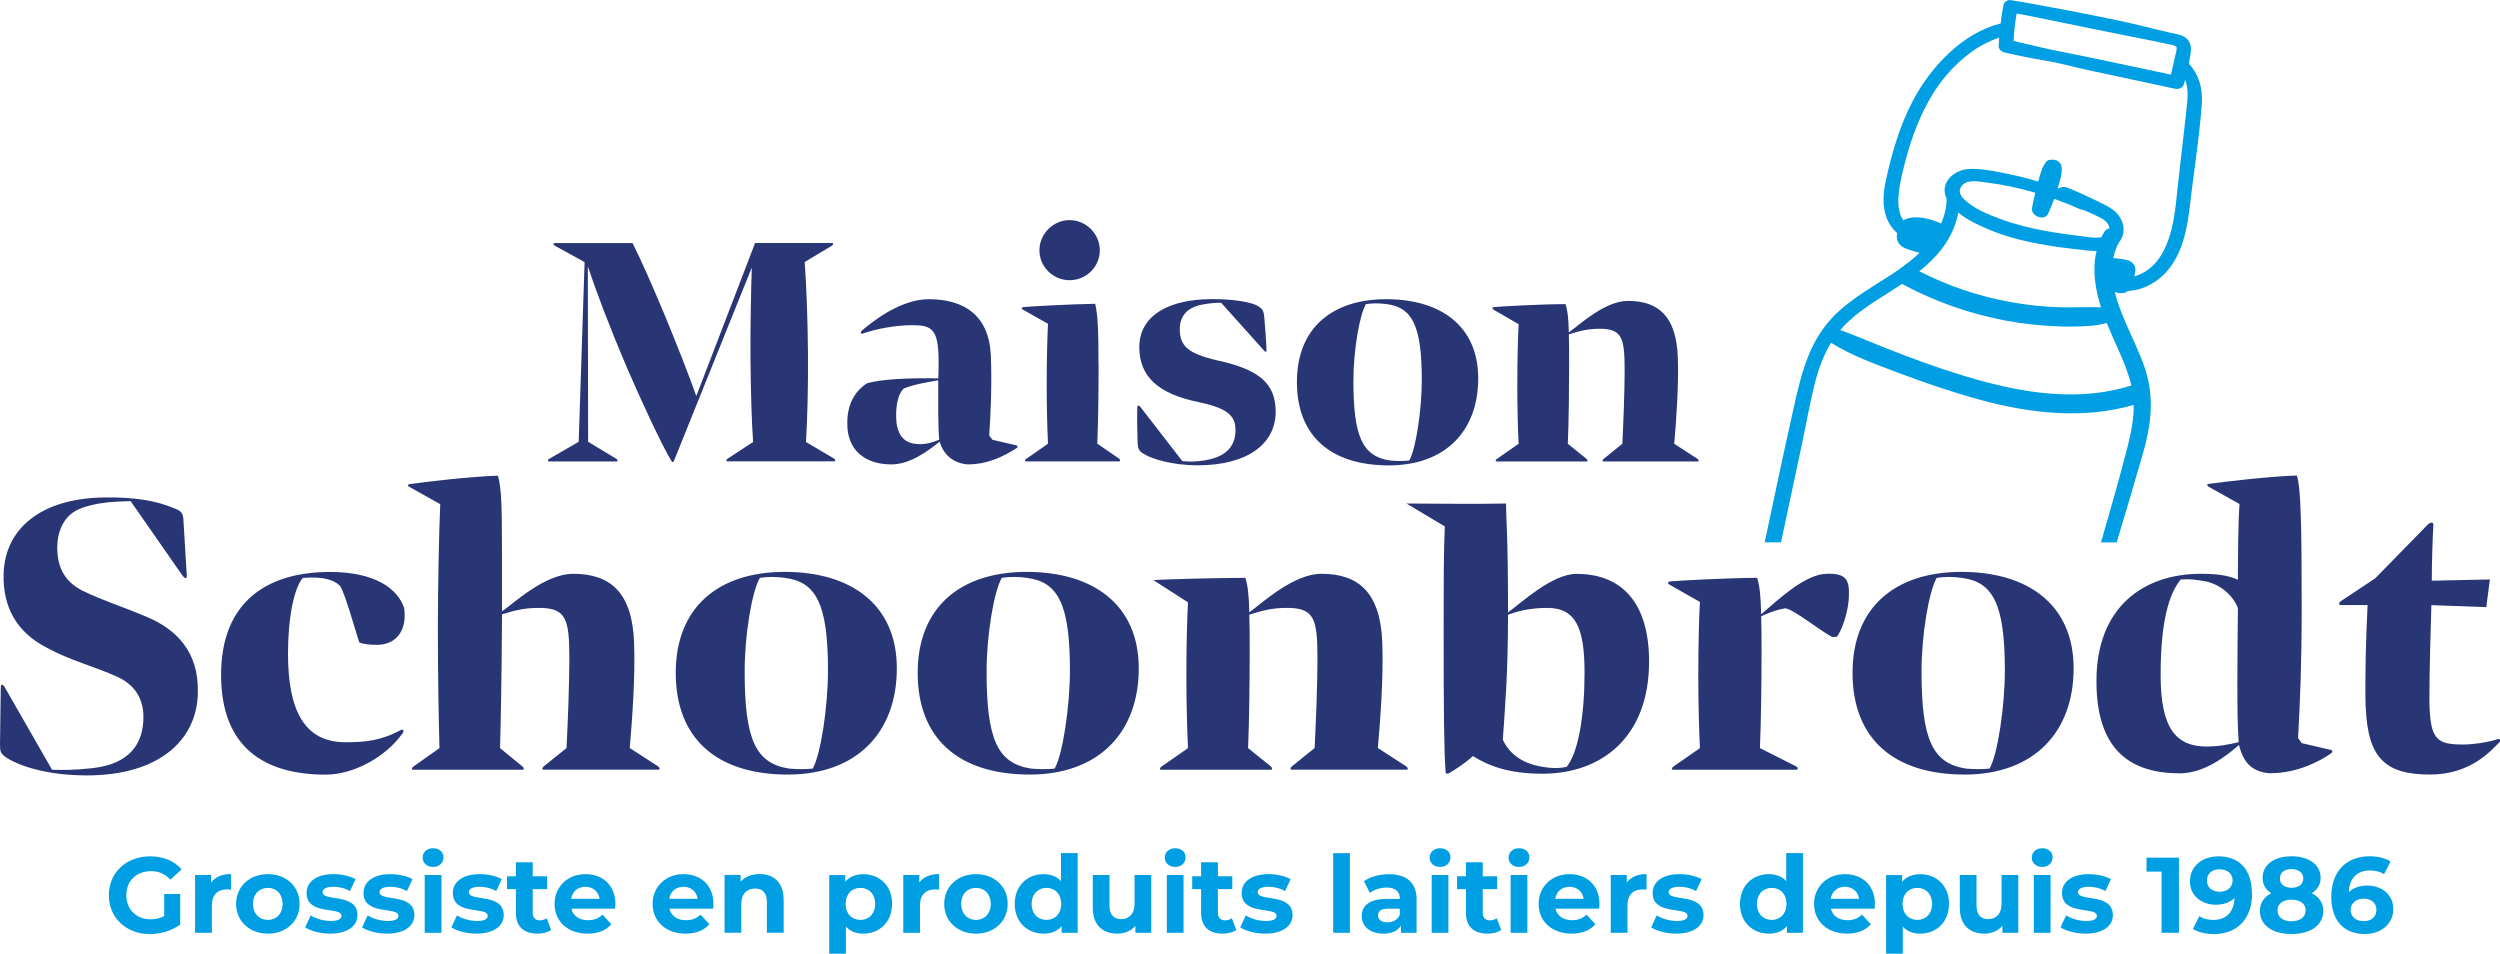 <?xml version="1.0" encoding="UTF-8"?><svg id="Calque_1" xmlns="http://www.w3.org/2000/svg" viewBox="0 0 326.12 124.4"><defs><style>.cls-1{fill:#009fe3;}.cls-1,.cls-2{stroke-width:0px;}.cls-2{fill:#293676;}</style></defs><path class="cls-2" d="M87.95,60.03c-.13.34-.21.34-.43,0-1.29-2.19-3.98-7.97-5.74-12.08-2.36-5.53-4.07-10.11-5.1-13.2l.04,22.88,3.69,2.23c.21.13.21.34,0,.34h-8.78c-.21,0-.21-.21,0-.34l3.86-2.23.77-23.44-3.9-2.14c-.21-.13-.21-.34,0-.34h10.16c1.2,2.4,2.7,5.83,4.24,9.51,1.41,3.43,3.13,7.75,4.07,10.45l7.67-19.97h10.03c.21,0,.21.21,0,.34l-3.56,2.14c.21,2.79.39,7.24.43,11.91.04,4.24-.09,8.87-.26,11.57l3.69,2.18c.17.13.17.34,0,.34h-13.93c-.21,0-.21-.17,0-.34l3.34-2.18c-.17-2.44-.3-6.17-.34-10.63-.04-4.24.08-9.64.17-12.13l-10.11,25.11Z"/><path class="cls-2" d="M126.21,60.58c-2.01-.17-3.17-1.41-3.64-2.96-1.71,1.37-3.94,2.96-6.3,2.96-3.51,0-5.74-1.93-5.74-5.27-.04-2.57.98-4.29,2.57-5.31,1.63-.51,5.36-.73,9.3-.64.04-.86.04-1.63.04-2.23,0-4.29-.94-4.71-3.47-4.71-2.1,0-4.71.47-6.47,1.11-.17.04-.34-.09-.09-.39,1.41-1.2,5.06-4.11,8.74-4.11,4.71,0,7.84,2.19,8.1,7.24.17,3.9-.04,8.18-.21,10.54l.43.56,3.13.73c.21.09.17.26.04.34-1.63,1.03-3.69,2.14-6.43,2.14ZM122.52,57.37c-.17-1.8-.13-5.14-.13-7.76-1.5.26-3.08.51-4.5,1.07-.69.64-1.03,2.1-.99,3.73.04,1.97.77,3.39,2.7,3.51.98.09,1.89-.13,2.91-.56Z"/><path class="cls-2" d="M143.31,47.64c0,3-.04,7.24-.17,10.24l2.87,1.97c.13.13.17.34,0,.34h-12.13c-.26,0-.21-.17,0-.34l2.83-1.97c-.09-1.8-.17-4.63-.17-7.63,0-3.64.09-6.34.17-8.01l-3.26-1.84c-.21-.09-.21-.3.04-.34.69-.08,6.3-.39,9.38-.43.34,1.5.43,3.38.43,8.01ZM135.59,32.65c0-2.14,1.8-3.94,3.94-3.94s3.94,1.8,3.94,3.94-1.76,3.9-3.94,3.9-3.94-1.76-3.94-3.9Z"/><path class="cls-2" d="M149.26,59.25c-.77-.43-.81-.81-.86-1.5-.04-1.2-.09-3.13-.04-4.63,0-.26.21-.3.43,0l5.44,7.03c.9.09,1.8.09,2.87-.09,2.53-.39,4.07-1.59,4.07-3.98,0-1.93-1.2-2.87-4.88-3.64-5.18-1.07-7.67-3.3-7.67-7.16,0-4.16,3.9-6.26,9.47-6.26,2.4,0,4.46.26,5.66.73.9.43,1.07.69,1.16,1.5.13,1.5.26,3.08.3,4.46,0,.3-.21.17-.34,0l-5.57-6.21c-.69-.04-1.71.09-2.36.21-.81.13-1.54.43-2.1.9-.6.56-.94,1.29-.94,2.31,0,2.23,1.07,3.21,4.97,4.11,5.44,1.2,7.54,3,7.54,6.73-.04,4.16-3.68,6.94-10.2,6.94-3.17,0-5.96-.81-6.94-1.46Z"/><path class="cls-2" d="M181.18,60.71c-7.63,0-12-3.86-12-10.88s4.58-10.8,11.65-10.8,12,3.47,12,10.33-4.29,11.35-11.65,11.35ZM180.88,39.67c-1.03-.13-1.8-.13-2.7,0-.86,1.5-1.63,6.13-1.63,10.03,0,7.24,1.16,9.81,4.76,10.37.94.09,1.71.09,2.53,0,.86-1.5,1.63-6.64,1.63-10.5,0-7.07-1.24-9.47-4.58-9.9Z"/><path class="cls-2" d="M206.97,60.2h-11.7c-.26,0-.21-.17,0-.34l2.83-1.97c-.09-1.8-.17-4.63-.17-7.63,0-3.64.09-6.25.17-7.97l-3.26-1.89c-.21-.13-.21-.3.04-.34.73-.08,6.3-.39,9.34-.39.26.77.39,1.8.43,3.69,1.29-.9,4.67-4.11,7.71-4.11,3.99,0,6.34,2.01,6.51,7.46.13,3.56-.21,8.23-.47,11.18l3.04,1.97c.17.13.26.34,0,.34h-12.25c-.21,0-.17-.17,0-.34l2.44-1.97c.13-2.48.3-6.77.3-9.6,0-4.16-.34-5.31-3-5.4-2.1-.04-3.26.43-4.28.73.04,1.03.04,2.31.04,3.94,0,2.74-.04,7.33-.17,10.33l2.44,1.97c.13.13.21.34,0,.34Z"/><path class="cls-2" d="M7.47,71.36c0,2.46.78,4.39,3.29,5.7,2.82,1.36,5.17,2.04,8.47,3.45,3.81,1.62,6.69,4.55,6.58,9.77-.05,6.17-4.96,10.87-14.47,10.87-4.39,0-8.15-.89-10.4-2.25-.89-.58-.94-.84-.94-1.83l.1-7.42c0-.42.26-.47.52,0l6.17,10.76c1.46.05,3.03.05,5.28-.21,5.07-.57,6.64-3.4,6.64-6.69,0-2.09-.89-4.02-3.29-5.17-3.08-1.41-6.17-2.14-9.25-3.81-4.02-2.04-5.8-5.38-5.7-9.56.1-5.9,4.75-9.98,13.17-10.08,3.92-.05,6.69.42,8.94,1.36,1.2.42,1.31.73,1.36,1.78l.42,6.95c.05.58-.21.58-.63,0l-6.69-9.61c-1.31.05-2.46.05-4.08.31-1.72.31-3.03.73-3.87,1.52-.94.84-1.62,2.35-1.62,4.18Z"/><path class="cls-2" d="M42.22,75.44c-1.15-.16-2.04-.1-2.72-.05-1.15,1.31-1.93,5.22-1.93,9.88,0,7.58,2.25,11.55,7.47,11.55,2.51,0,4.55-.16,7.21-1.57.21-.16.58-.05.26.42-2.25,3.14-6.43,5.38-10.03,5.38-7.94,0-13.64-3.5-13.64-13.01s5.96-13.43,14.21-13.43c5.9,0,8.83,2.19,9.67,4.7.42,2.87-.99,4.81-3.55,4.81-.84,0-1.83-.1-2.3-.31-.63-1.93-1.78-6.11-2.46-7.32-.58-.63-1.36-.89-2.2-1.04Z"/><path class="cls-2" d="M68.14,100.41h-14.21c-.31,0-.26-.21,0-.42l3.4-2.4c-.1-3.61-.21-9.3-.21-15.73,0-5.7.16-12.8.31-16.09l-4.02-2.25c-.26-.16-.26-.31,0-.37,2.3-.31,7.89-.99,11.55-1.1.47,1.72.52,4.08.52,10.19v7.52c1.62-1.15,5.64-4.91,9.3-4.91,4.86,0,7.73,2.46,7.94,9.09.16,4.34-.26,10.03-.57,13.64l3.71,2.4c.21.16.31.42,0,.42h-14.94c-.26,0-.21-.21,0-.42l2.98-2.4c.16-3.03.37-8.26.37-11.7,0-5.07-.42-6.48-3.66-6.58-2.56-.05-3.97.52-5.12.84-.05,8.2-.16,14-.26,17.45l2.93,2.4c.21.16.26.42,0,.42Z"/><path class="cls-2" d="M102.78,101.04c-9.3,0-14.63-4.7-14.63-13.27s5.59-13.17,14.21-13.17,14.63,4.23,14.63,12.59-5.23,13.85-14.21,13.85ZM102.41,75.38c-1.25-.16-2.19-.16-3.29,0-1.05,1.83-1.98,7.47-1.98,12.23,0,8.83,1.41,11.97,5.8,12.65,1.15.1,2.09.1,3.08,0,1.05-1.83,1.99-8.1,1.99-12.8,0-8.62-1.52-11.55-5.59-12.07Z"/><path class="cls-2" d="M134.34,101.04c-9.3,0-14.63-4.7-14.63-13.27s5.59-13.17,14.21-13.17,14.63,4.23,14.63,12.59-5.23,13.85-14.21,13.85ZM133.97,75.38c-1.25-.16-2.19-.16-3.29,0-1.04,1.83-1.98,7.47-1.98,12.23,0,8.83,1.41,11.97,5.8,12.65,1.15.1,2.09.1,3.08,0,1.05-1.83,1.99-8.1,1.99-12.8,0-8.62-1.52-11.55-5.59-12.07Z"/><path class="cls-2" d="M150.46,75.68c.89-.1,8.28-.3,11.99-.3.31.94.47,2.19.52,4.49,1.57-1.1,5.7-5.02,9.41-5.02,4.86,0,7.73,2.46,7.94,9.09.16,4.34-.26,10.03-.58,13.64l3.71,2.4c.21.16.31.42,0,.42h-14.94c-.26,0-.21-.21,0-.42l2.98-2.4c.16-3.03.37-8.26.37-11.7,0-5.07-.42-6.48-3.66-6.58-2.56-.05-3.97.52-5.23.89.05,1.25.05,2.82.05,4.81,0,3.34-.05,8.94-.21,12.59l2.98,2.4c.16.16.26.42,0,.42h-14.27c-.31,0-.26-.21,0-.42l3.45-2.4c-.1-2.19-.21-5.64-.21-9.3,0-4.44.1-7.63.21-9.72"/><path class="cls-2" d="M183.46,65.68c3,0,9.34.1,13,0,0,2,.26,3.85.26,14.2,1.57-1.1,5.7-5.02,8.94-5.02,5.9,0,9.46,3.76,9.46,11.44,0,9.88-6.22,14.63-13.9,14.63-4.49,0-7.05-1.05-9.09-2.3-.94.89-2.25,1.72-3.03,2.19-.21.1-.47.21-.52-.1-.21-2.51-.26-7.94-.26-18.45,0-5.85,0-10.2.15-13.6M204.35,100.05c1.57-1.88,2.35-6.85,2.35-12.28,0-5.8-1.1-8.47-4.86-8.47-2.46,0-4.13.52-5.12.89,0,7.84-.42,12.44-.68,16.3.89,1.99,2.77,3.08,4.7,3.45,1.78.37,2.82.26,3.61.1Z"/><path class="cls-2" d="M234.34,100.41h-16.04c-.31,0-.26-.21,0-.42l3.45-2.4c-.1-2.19-.21-5.64-.21-9.3,0-4.44.1-7.73.21-9.77l-3.97-2.25c-.26-.16-.26-.37.05-.42.89-.1,7.68-.47,11.39-.47.31.99.47,2.3.52,4.75,2.14-1.83,5.7-5.23,8.52-5.28,2.46-.1,2.98.73,2.93,2.67,0,2.4-1.05,4.91-1.57,5.54-.26.05-.47.05-.68,0-1.67-.89-4.91-3.55-6.06-3.71-1.46.26-2.56.78-3.14,1.05.05,1.2.05,2.72.05,4.6,0,3.34-.05,8.94-.21,12.59l4.75,2.4c.21.1.26.42,0,.42Z"/><path class="cls-2" d="M256.29,101.04c-9.3,0-14.63-4.7-14.63-13.27s5.59-13.17,14.21-13.17,14.63,4.23,14.63,12.59-5.23,13.85-14.21,13.85ZM255.93,75.38c-1.25-.16-2.19-.16-3.29,0-1.04,1.83-1.98,7.47-1.98,12.23,0,8.83,1.41,11.97,5.8,12.65,1.15.1,2.09.1,3.08,0,1.05-1.83,1.99-8.1,1.99-12.8,0-8.62-1.52-11.55-5.59-12.07Z"/><path class="cls-2" d="M296.21,100.88c-2.3-.16-3.5-1.2-4.13-3.66v-.05c-1.72,1.52-4.6,3.71-7.73,3.71-6.48,0-10.87-3.08-10.87-11.97-.05-9.72,6.17-14.06,13.59-14.06,2.14,0,3.66.21,4.86.78,0-3.55.05-7.89.21-9.88l-4.02-2.25c-.26-.16-.26-.31-.05-.37,2.3-.31,7.89-.99,11.55-1.1.52,1.52.63,6.43.63,17.19,0,7.42-.21,12.23-.47,17.04l.47.68,3.82.89c.26.1.21.31.05.42-1.57,1.1-4.49,2.61-7.89,2.61ZM287.9,97.38c1.57,0,3.13-.31,4.13-.57-.26-3.29-.16-11.29-.1-17.5-.78-1.88-2.46-3.13-4.34-3.5-1.31-.21-2.04-.31-3.13-.21-1.52,1.88-2.61,5.43-2.61,12.49s2.09,9.3,6.06,9.3Z"/><path class="cls-2" d="M308.59,92.26c-.1-4.08.05-9.3.26-13.33h-3.55c-.21,0-.21-.31,0-.47l4.55-3.03,6.85-7c.31-.31.73-.37.73,0-.1,1.78-.21,5.02-.21,7.32l7.58-.16-.47,3.61-7.16-.26c-.1,2.87-.26,8.52-.26,12.28.05,5.28.89,5.9,4.44,5.9,1.25,0,3.4-.31,4.55-.73.21-.05.31.26.16.42-1.2,1.2-3.82,4.23-9.09,4.23-5.9,0-8.1-2.25-8.36-8.78Z"/><path class="cls-1" d="M285.64,7.67c.16-.85.35-1.68-.2-2.43-.52-.7-1.56-.8-2.34-.97-1.1-.26-2.2-.52-3.3-.8-4.5-1.14-16.47-3.34-17.58-3.46-.37-.04-.79.26-.87.63-.16.81-.28,1.61-.37,2.42-5,1.24-9.13,5.7-11.44,10.06-1.7,3.21-2.73,6.77-3.51,10.3-.37,1.68-.54,3.45.1,5.08.28.72.75,1.39,1.35,1.91-.01.06-.02.12-.03.18-.15.92.44,1.61,1.28,1.88.39.13,1.01.35,1.68.51-.69.65-1.44,1.25-2.21,1.82-.16.07-.31.18-.43.31-.55.39-1.11.76-1.67,1.11-2.05,1.31-4.14,2.56-5.98,4.15-1.87,1.62-3.24,3.65-4.17,5.93-.95,2.32-1.5,4.78-2.04,7.22-.62,2.77-1.22,5.55-1.82,8.33-.64,2.97-1.26,5.94-1.89,8.9h2.13c.31-1.48.63-2.95.94-4.43l1.78-8.34c.56-2.63,1.02-5.28,1.67-7.89.47-1.86,1.13-3.72,2.13-5.37,2.71,1.69,5.86,2.81,8.82,3.93,3.53,1.33,7.11,2.55,10.75,3.54,6.46,1.75,13.42,2.53,19.92.63.02,1.84-.35,3.69-.81,5.48-1.06,4.17-2.27,8.32-3.46,12.46h2.05c.13-.44.26-.88.39-1.31,1.02-3.45,2.06-6.89,3.05-10.35.95-3.31,1.41-6.59.56-9.97-.87-3.46-3.34-7.26-4.25-11.04.14.05.28.09.41.12.47.09.95.06,1.32-.26,2.02-.06,4.04-1.24,5.29-2.81,2.33-2.92,2.58-6.73,3.02-10.29.46-3.78,1.06-7.59,1.32-11.39.14-2-.46-3.86-1.7-5.15.04-.21.08-.42.12-.64ZM263.08,1.77c.72.08,10.23,2.08,14.01,2.82,1.89.37,3.78.73,5.66,1.15.36.08.81.12,1.12.33.22.15-.15,1.29-.19,1.49-.14.73-.31,1.45-.49,2.17-3.34-.71-6.68-1.41-10.02-2.12-1.88-.4-3.77-.76-5.66-1.15-1.62-.34-3.22-.76-4.84-1.11.05-1.2.19-2.4.4-3.58ZM255.27,28.55c.08-.27.13-.55.17-.82,1.25,1.03,2.89,1.75,4.24,2.31,2.4.99,4.94,1.56,7.49,1.98,1.24.21,2.49.36,3.74.5.86.1,1.72.23,2.58.22-.58,2.41-.19,4.93.58,7.35-1.67-.07-3.35.02-5.03,0-2.24-.04-4.48-.28-6.68-.67-4.18-.74-8.21-2.11-11.99-4.03,2.23-1.78,4.09-3.91,4.9-6.84ZM267.19,27.85c.29-.63.54-1.26.78-1.91,1.15.41,2.28.86,3.39,1.36.14.06.28.08.41.08.75.32,1.51.65,2.24,1.02.54.27,1.12.79,1.16,1.39-.28.06-.53.21-.7.5-.13.22-.24.43-.34.65-.53.11-1.15.05-1.59,0-3.9-.47-7.92-1-11.61-2.38-1.63-.61-3.67-1.42-4.86-2.72-.57-.62-.58-1.27.06-1.82.73-.62,2.15-.32,3.01-.21,2.16.27,4.28.72,6.36,1.33-.16.64-.3,1.29-.42,1.94-.22,1.11,1.62,1.84,2.11.77ZM278.02,50.29c-6.35,2.01-13.04,1.15-19.37-.56-3.41-.92-6.77-2.07-10.07-3.32-1.66-.63-3.31-1.29-4.96-1.96-1.18-.48-2.36-.98-3.57-1.39,1.55-1.82,3.6-3.17,5.61-4.44.81-.52,1.64-1.04,2.45-1.58,0,0,0,0,.01,0,4.27,2.31,8.9,3.93,13.67,4.81,2.34.43,4.73.67,7.11.74,1.23.04,2.47,0,3.7-.08.79-.05,1.5-.18,2.22-.38.24.6.49,1.18.74,1.75.93,2.09,1.93,4.16,2.47,6.39ZM285.21,14.45c-.37,3.21-.75,6.43-1.1,9.64-.34,3.07-.52,6.32-2.1,9.05-.84,1.46-2.12,2.51-3.61,2.91.22-.71.32-1.42-.43-1.91-.4-.26-.89-.29-1.35-.37-.32-.05-.63-.08-.95-.11.14-.68.38-1.35.73-2.02.81-.96.85-2.4-.06-3.58-.68-.88-1.78-1.36-2.76-1.83-1.29-.62-2.6-1.25-3.94-1.76-.41-.16-.8-.08-1.07.11-.05-.02-.09-.03-.14-.05.28-.88.6-1.88.5-2.78-.07-.65-.84-1.05-1.43-.89-.19-.02-.39.03-.53.19-.62.73-.83,1.72-1.09,2.63-.39-.12-.78-.23-1.18-.34-1.29-.35-2.59-.64-3.9-.88-1.31-.24-2.7-.51-4.03-.41-2.04.15-3.79,1.91-2.83,3.89-.02,1.16-.29,2.23-.73,3.22-1.42-.66-3.32-1.13-4.69-.54-.08.04-.16.08-.23.13-1.23-1.7-.43-4.92,0-6.7.74-3.1,1.78-6.13,3.33-8.92,1.38-2.49,3.23-4.65,5.52-6.33,1.14-.84,2.37-1.45,3.65-1.9-.03.37-.05.75-.07,1.12-.02.41.42.74.77.82,1.77.41,3.53.78,5.33,1.07,1.89.31,3.76.85,5.63,1.25,3.76.81,7.52,1.61,11.29,2.42.48.1,1.01-.11,1.15-.61.05-.19.1-.38.15-.57.51,1.26.31,2.72.16,4.04Z"/><path class="cls-1" d="M21.44,116.62h2.07v3.98c-1.08.81-2.56,1.25-3.96,1.25-3.08,0-5.35-2.12-5.35-5.07s2.27-5.07,5.39-5.07c1.72,0,3.15.59,4.1,1.7l-1.46,1.34c-.71-.76-1.54-1.11-2.54-1.11-1.91,0-3.21,1.28-3.21,3.14s1.3,3.14,3.18,3.14c.62,0,1.19-.11,1.76-.42v-2.87Z"/><path class="cls-1" d="M30.13,114.03v2.02c-.18-.01-.32-.03-.49-.03-1.21,0-2,.66-2,2.1v3.56h-2.19v-7.54h2.09v.99c.53-.73,1.43-1.11,2.59-1.11Z"/><path class="cls-1" d="M30.8,117.91c0-2.27,1.75-3.88,4.15-3.88s4.13,1.61,4.13,3.88-1.74,3.88-4.13,3.88-4.15-1.61-4.15-3.88ZM36.86,117.91c0-1.3-.83-2.09-1.92-2.09s-1.93.78-1.93,2.09.84,2.09,1.93,2.09,1.92-.79,1.92-2.09Z"/><path class="cls-1" d="M39.8,120.98l.73-1.57c.67.43,1.7.73,2.62.73,1.01,0,1.39-.27,1.39-.69,0-1.23-4.55.03-4.55-2.98,0-1.43,1.29-2.44,3.49-2.44,1.04,0,2.19.24,2.9.66l-.73,1.55c-.74-.42-1.48-.56-2.17-.56-.98,0-1.4.31-1.4.7,0,1.29,4.55.04,4.55,3.01,0,1.4-1.3,2.4-3.56,2.4-1.27,0-2.56-.35-3.26-.81Z"/><path class="cls-1" d="M47.23,120.98l.73-1.57c.67.43,1.7.73,2.62.73,1.01,0,1.39-.27,1.39-.69,0-1.23-4.55.03-4.55-2.98,0-1.43,1.29-2.44,3.49-2.44,1.04,0,2.18.24,2.9.66l-.73,1.55c-.74-.42-1.48-.56-2.17-.56-.98,0-1.4.31-1.4.7,0,1.29,4.55.04,4.55,3.01,0,1.4-1.3,2.4-3.56,2.4-1.28,0-2.56-.35-3.26-.81Z"/><path class="cls-1" d="M55.13,111.87c0-.69.55-1.22,1.36-1.22s1.36.5,1.36,1.18c0,.73-.55,1.26-1.36,1.26s-1.36-.53-1.36-1.22ZM55.4,114.14h2.19v7.54h-2.19v-7.54Z"/><path class="cls-1" d="M58.88,120.98l.73-1.57c.67.43,1.69.73,2.62.73,1.01,0,1.39-.27,1.39-.69,0-1.23-4.55.03-4.55-2.98,0-1.43,1.29-2.44,3.49-2.44,1.04,0,2.19.24,2.9.66l-.73,1.55c-.74-.42-1.48-.56-2.17-.56-.98,0-1.4.31-1.4.7,0,1.29,4.55.04,4.55,3.01,0,1.4-1.3,2.4-3.56,2.4-1.27,0-2.56-.35-3.26-.81Z"/><path class="cls-1" d="M71.9,121.31c-.45.32-1.11.48-1.78.48-1.78,0-2.82-.91-2.82-2.7v-3.1h-1.16v-1.68h1.16v-1.83h2.19v1.83h1.88v1.68h-1.88v3.07c0,.64.35,1,.94,1,.32,0,.64-.1.88-.28l.59,1.54Z"/><path class="cls-1" d="M80.24,118.53h-5.7c.21.94,1.01,1.51,2.16,1.51.8,0,1.37-.24,1.89-.73l1.16,1.26c-.7.8-1.75,1.22-3.11,1.22-2.61,0-4.3-1.64-4.3-3.88s1.72-3.88,4.02-3.88,3.92,1.49,3.92,3.91c0,.17-.03.41-.04.59ZM74.51,117.25h3.71c-.15-.95-.87-1.57-1.85-1.57s-1.71.6-1.86,1.57Z"/><path class="cls-1" d="M93.03,118.53h-5.7c.21.94,1.01,1.51,2.16,1.51.8,0,1.37-.24,1.89-.73l1.16,1.26c-.7.8-1.75,1.22-3.11,1.22-2.61,0-4.3-1.64-4.3-3.88s1.72-3.88,4.02-3.88,3.92,1.49,3.92,3.91c0,.17-.03.41-.04.59ZM87.3,117.25h3.71c-.15-.95-.87-1.57-1.85-1.57s-1.71.6-1.86,1.57Z"/><path class="cls-1" d="M102.23,117.36v4.31h-2.19v-3.98c0-1.22-.56-1.78-1.53-1.78-1.05,0-1.81.64-1.81,2.03v3.73h-2.18v-7.54h2.09v.88c.59-.64,1.47-.99,2.49-.99,1.78,0,3.12,1.04,3.12,3.33Z"/><path class="cls-1" d="M116.37,117.91c0,2.37-1.64,3.88-3.75,3.88-.94,0-1.71-.29-2.27-.91v3.52h-2.18v-10.25h2.09v.87c.55-.66,1.36-.98,2.37-.98,2.12,0,3.75,1.51,3.75,3.88ZM114.16,117.91c0-1.3-.83-2.09-1.92-2.09s-1.92.78-1.92,2.09.83,2.09,1.92,2.09,1.92-.79,1.92-2.09Z"/><path class="cls-1" d="M122.5,114.03v2.02c-.18-.01-.32-.03-.49-.03-1.21,0-2,.66-2,2.1v3.56h-2.18v-7.54h2.09v.99c.53-.73,1.43-1.11,2.59-1.11Z"/><path class="cls-1" d="M123.17,117.91c0-2.27,1.75-3.88,4.15-3.88s4.13,1.61,4.13,3.88-1.74,3.88-4.13,3.88-4.15-1.61-4.15-3.88ZM129.24,117.91c0-1.3-.83-2.09-1.92-2.09s-1.93.78-1.93,2.09.84,2.09,1.93,2.09,1.92-.79,1.92-2.09Z"/><path class="cls-1" d="M140.58,111.29v10.39h-2.09v-.87c-.55.66-1.34.98-2.35.98-2.13,0-3.77-1.51-3.77-3.88s1.64-3.88,3.77-3.88c.92,0,1.71.29,2.26.91v-3.66h2.18ZM138.43,117.91c0-1.3-.84-2.09-1.92-2.09s-1.93.78-1.93,2.09.84,2.09,1.93,2.09,1.92-.79,1.92-2.09Z"/><path class="cls-1" d="M150.18,114.14v7.54h-2.07v-.9c-.57.66-1.42,1.01-2.34,1.01-1.89,0-3.22-1.07-3.22-3.39v-4.26h2.18v3.94c0,1.26.56,1.82,1.53,1.82s1.74-.64,1.74-2.03v-3.73h2.19Z"/><path class="cls-1" d="M151.94,111.87c0-.69.55-1.22,1.36-1.22s1.36.5,1.36,1.18c0,.73-.55,1.26-1.36,1.26s-1.36-.53-1.36-1.22ZM152.21,114.14h2.18v7.54h-2.18v-7.54Z"/><path class="cls-1" d="M161.28,121.31c-.45.32-1.11.48-1.78.48-1.78,0-2.82-.91-2.82-2.7v-3.1h-1.16v-1.68h1.16v-1.83h2.19v1.83h1.88v1.68h-1.88v3.07c0,.64.35,1,.94,1,.32,0,.64-.1.88-.28l.59,1.54Z"/><path class="cls-1" d="M161.78,120.98l.73-1.57c.67.43,1.69.73,2.62.73,1.01,0,1.39-.27,1.39-.69,0-1.23-4.55.03-4.55-2.98,0-1.43,1.29-2.44,3.49-2.44,1.04,0,2.19.24,2.9.66l-.73,1.55c-.74-.42-1.48-.56-2.17-.56-.98,0-1.4.31-1.4.7,0,1.29,4.55.04,4.55,3.01,0,1.4-1.3,2.4-3.56,2.4-1.27,0-2.56-.35-3.26-.81Z"/><path class="cls-1" d="M173.91,111.29h2.18v10.39h-2.18v-10.39Z"/><path class="cls-1" d="M184.79,117.38v4.3h-2.04v-.94c-.41.69-1.19,1.05-2.3,1.05-1.77,0-2.82-.98-2.82-2.28s.94-2.25,3.24-2.25h1.74c0-.94-.56-1.48-1.74-1.48-.8,0-1.62.27-2.17.7l-.78-1.53c.83-.59,2.04-.91,3.25-.91,2.3,0,3.63,1.06,3.63,3.35ZM182.6,119.3v-.77h-1.5c-1.02,0-1.34.38-1.34.88,0,.55.46.91,1.23.91.73,0,1.36-.34,1.61-1.02Z"/><path class="cls-1" d="M186.49,111.87c0-.69.55-1.22,1.36-1.22s1.36.5,1.36,1.18c0,.73-.55,1.26-1.36,1.26s-1.36-.53-1.36-1.22ZM186.76,114.14h2.18v7.54h-2.18v-7.54Z"/><path class="cls-1" d="M195.83,121.31c-.45.32-1.11.48-1.78.48-1.78,0-2.82-.91-2.82-2.7v-3.1h-1.16v-1.68h1.16v-1.83h2.19v1.83h1.88v1.68h-1.88v3.07c0,.64.35,1,.94,1,.32,0,.64-.1.88-.28l.59,1.54Z"/><path class="cls-1" d="M196.79,111.87c0-.69.55-1.22,1.36-1.22s1.36.5,1.36,1.18c0,.73-.55,1.26-1.36,1.26s-1.36-.53-1.36-1.22ZM197.06,114.14h2.18v7.54h-2.18v-7.54Z"/><path class="cls-1" d="M208.61,118.53h-5.7c.21.94,1.01,1.51,2.16,1.51.8,0,1.37-.24,1.89-.73l1.16,1.26c-.7.8-1.75,1.22-3.11,1.22-2.61,0-4.3-1.64-4.3-3.88s1.72-3.88,4.02-3.88,3.92,1.49,3.92,3.91c0,.17-.03.41-.04.59ZM202.88,117.25h3.71c-.15-.95-.87-1.57-1.85-1.57s-1.71.6-1.86,1.57Z"/><path class="cls-1" d="M214.79,114.03v2.02c-.18-.01-.32-.03-.49-.03-1.21,0-2,.66-2,2.1v3.56h-2.18v-7.54h2.09v.99c.53-.73,1.43-1.11,2.59-1.11Z"/><path class="cls-1" d="M215.39,120.98l.73-1.57c.67.43,1.69.73,2.62.73,1.01,0,1.39-.27,1.39-.69,0-1.23-4.55.03-4.55-2.98,0-1.43,1.29-2.44,3.49-2.44,1.04,0,2.19.24,2.9.66l-.73,1.55c-.74-.42-1.48-.56-2.17-.56-.98,0-1.4.31-1.4.7,0,1.29,4.55.04,4.55,3.01,0,1.4-1.3,2.4-3.56,2.4-1.27,0-2.56-.35-3.26-.81Z"/><path class="cls-1" d="M235.19,111.29v10.39h-2.09v-.87c-.55.66-1.34.98-2.35.98-2.13,0-3.77-1.51-3.77-3.88s1.64-3.88,3.77-3.88c.92,0,1.71.29,2.26.91v-3.66h2.18ZM233.04,117.91c0-1.3-.84-2.09-1.92-2.09s-1.93.78-1.93,2.09.84,2.09,1.93,2.09,1.92-.79,1.92-2.09Z"/><path class="cls-1" d="M244.54,118.53h-5.7c.21.94,1.01,1.51,2.16,1.51.8,0,1.37-.24,1.89-.73l1.16,1.26c-.7.8-1.75,1.22-3.11,1.22-2.61,0-4.3-1.64-4.3-3.88s1.72-3.88,4.02-3.88,3.92,1.49,3.92,3.91c0,.17-.03.41-.04.59ZM238.81,117.25h3.71c-.15-.95-.87-1.57-1.85-1.57s-1.71.6-1.86,1.57Z"/><path class="cls-1" d="M254.24,117.91c0,2.37-1.64,3.88-3.75,3.88-.94,0-1.71-.29-2.27-.91v3.52h-2.18v-10.25h2.09v.87c.55-.66,1.36-.98,2.37-.98,2.12,0,3.75,1.51,3.75,3.88ZM252.03,117.91c0-1.3-.83-2.09-1.92-2.09s-1.92.78-1.92,2.09.83,2.09,1.92,2.09,1.92-.79,1.92-2.09Z"/><path class="cls-1" d="M263.28,114.14v7.54h-2.07v-.9c-.57.66-1.42,1.01-2.34,1.01-1.89,0-3.22-1.07-3.22-3.39v-4.26h2.18v3.94c0,1.26.56,1.82,1.53,1.82s1.74-.64,1.74-2.03v-3.73h2.19Z"/><path class="cls-1" d="M265.04,111.87c0-.69.55-1.22,1.36-1.22s1.36.5,1.36,1.18c0,.73-.55,1.26-1.36,1.26s-1.36-.53-1.36-1.22ZM265.31,114.14h2.18v7.54h-2.18v-7.54Z"/><path class="cls-1" d="M268.79,120.98l.73-1.57c.67.43,1.69.73,2.62.73,1.01,0,1.39-.27,1.39-.69,0-1.23-4.55.03-4.55-2.98,0-1.43,1.29-2.44,3.49-2.44,1.04,0,2.19.24,2.9.66l-.73,1.55c-.74-.42-1.48-.56-2.17-.56-.98,0-1.4.31-1.4.7,0,1.29,4.55.04,4.55,3.01,0,1.4-1.3,2.4-3.56,2.4-1.27,0-2.56-.35-3.26-.81Z"/><path class="cls-1" d="M284.24,111.87v9.81h-2.27v-7.98h-1.96v-1.82h4.23Z"/><path class="cls-1" d="M293.78,116.57c0,3.39-2.03,5.28-5,5.28-1.04,0-2.03-.24-2.72-.67l.84-1.67c.53.36,1.16.49,1.83.49,1.62,0,2.69-.97,2.76-2.86-.58.57-1.42.88-2.44.88-1.89,0-3.38-1.21-3.38-3.05,0-2,1.64-3.26,3.71-3.26,2.72,0,4.38,1.7,4.38,4.86ZM291.24,114.86c0-.84-.63-1.46-1.71-1.46-.97,0-1.64.56-1.64,1.46s.66,1.47,1.67,1.47,1.68-.62,1.68-1.47Z"/><path class="cls-1" d="M303.07,118.83c0,1.85-1.65,3.01-4.15,3.01s-4.12-1.16-4.12-3.01c0-1.05.55-1.83,1.48-2.31-.73-.45-1.13-1.13-1.13-2.02,0-1.72,1.54-2.8,3.77-2.8s3.8,1.08,3.8,2.8c0,.88-.42,1.57-1.15,2.02.95.48,1.5,1.26,1.5,2.31ZM300.77,118.76c0-.87-.71-1.4-1.85-1.4s-1.82.53-1.82,1.4.7,1.42,1.82,1.42,1.85-.55,1.85-1.42ZM297.41,114.6c0,.74.59,1.21,1.51,1.21s1.54-.46,1.54-1.21-.62-1.23-1.54-1.23-1.51.46-1.51,1.23Z"/><path class="cls-1" d="M312.2,118.58c0,2-1.64,3.26-3.71,3.26-2.7,0-4.38-1.7-4.38-4.86,0-3.39,2.05-5.28,5-5.28,1.04,0,2.04.24,2.73.67l-.84,1.67c-.55-.36-1.18-.49-1.84-.49-1.64,0-2.69.97-2.76,2.84.57-.57,1.4-.87,2.42-.87,1.89,0,3.38,1.2,3.38,3.05ZM310,118.7c0-.9-.66-1.47-1.67-1.47s-1.69.62-1.69,1.47.63,1.46,1.72,1.46c.97,0,1.64-.56,1.64-1.46Z"/></svg>